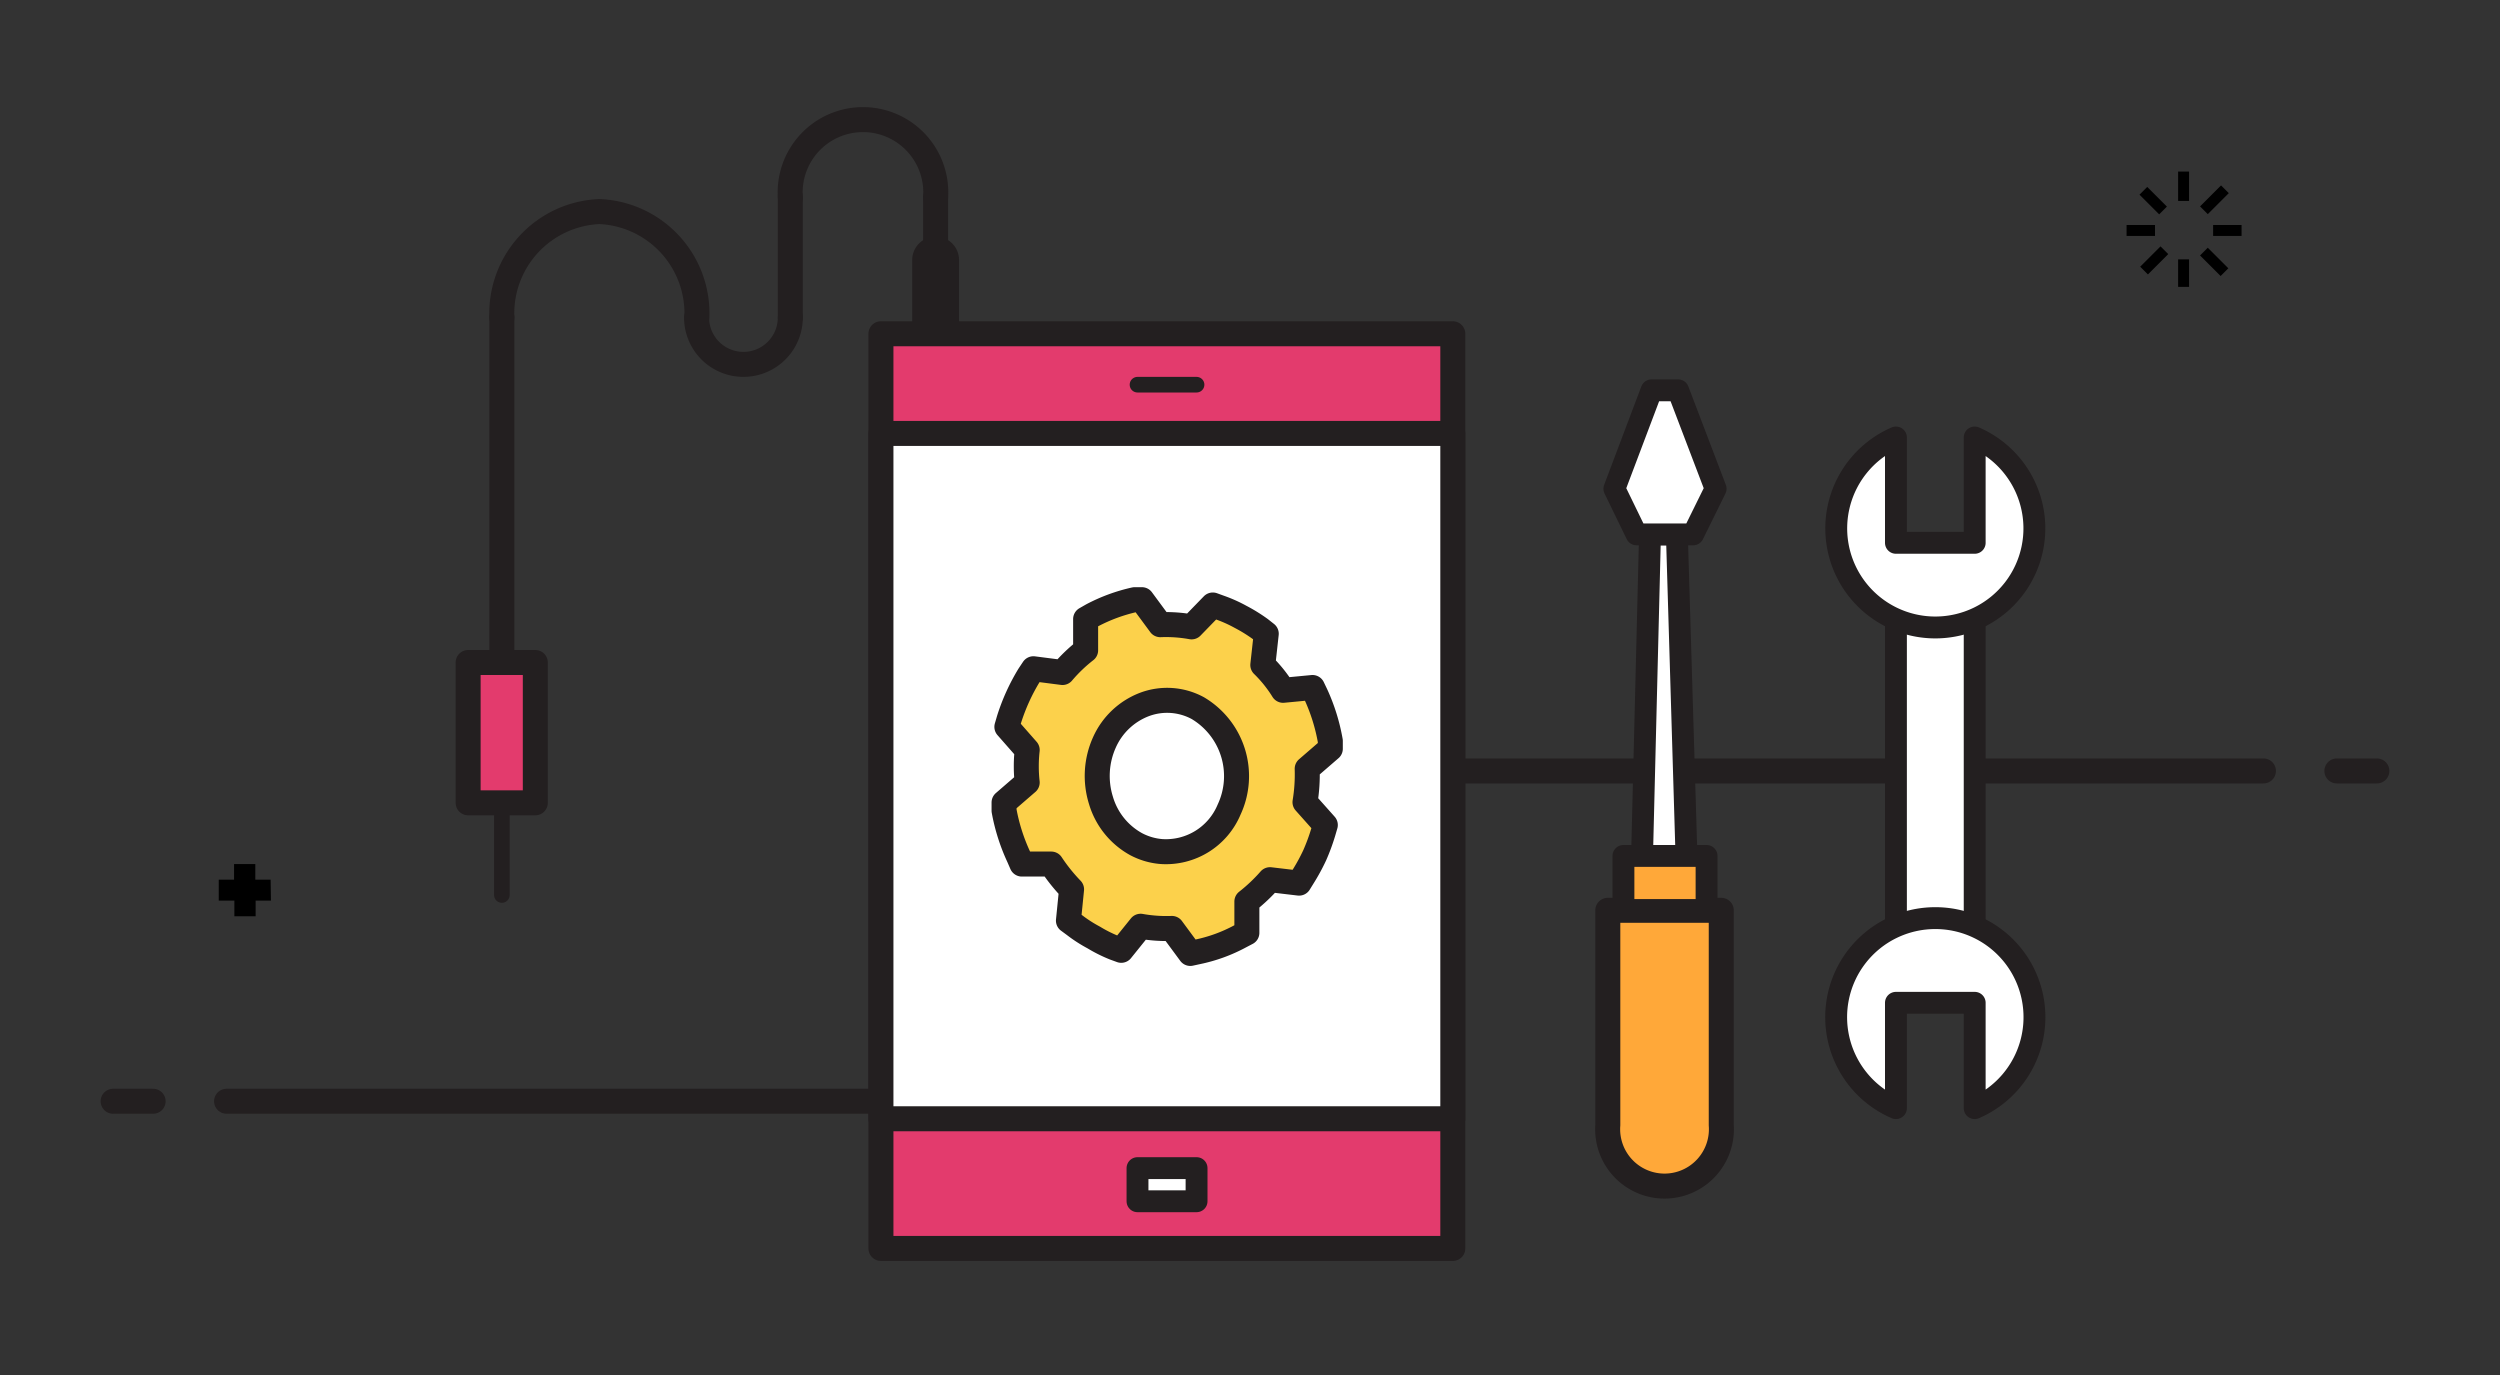 <svg xmlns="http://www.w3.org/2000/svg" viewBox="0 0 80 44"><rect x="0" y="0" width="80" height="44" fill="#333333" stroke="none"/><defs><style>.cls-1,.cls-11,.cls-2,.cls-6{fill:none;}.cls-1,.cls-10,.cls-2,.cls-3,.cls-4,.cls-5,.cls-6,.cls-7,.cls-8,.cls-9{stroke:#231f20;stroke-linejoin:round;}.cls-1,.cls-2,.cls-6,.cls-7,.cls-8,.cls-9{stroke-linecap:round;}.cls-1,.cls-3,.cls-4,.cls-7,.cls-8,.cls-9{stroke-width:0.8px;}.cls-2{stroke-width:1.5px;}.cls-3,.cls-8{fill:#e33b6d;}.cls-4,.cls-5{fill:#fff;}.cls-10,.cls-5{stroke-width:0.7px;}.cls-6{stroke-width:0.5px;}.cls-7{fill:#fcd14b;}.cls-10,.cls-9{fill:#ffa839;}</style></defs><g id="Layer_1" data-name="Layer 1"><line class="cls-1" x1="42.31" y1="35.24" x2="7.25" y2="35.24"/><line class="cls-1" x1="3.62" y1="35.24" x2="4.9" y2="35.24"/><line class="cls-1" x1="46.03" y1="24.67" x2="72.43" y2="24.67"/><line class="cls-1" x1="76.06" y1="24.67" x2="74.78" y2="24.67"/><line class="cls-1" x1="16.06" y1="10.16" x2="16.06" y2="23.06"/><line class="cls-1" x1="29.94" y1="6.31" x2="29.94" y2="10.68"/><path class="cls-1" d="M25.29,6.31a2.33,2.33,0,1,1,4.65,0"/><path class="cls-1" d="M25.29,10.16a1.5,1.5,0,1,1-3,0"/><path class="cls-1" d="M16.06,10.16a3.26,3.26,0,0,1,3.12-3.39,3.26,3.26,0,0,1,3.12,3.39"/><line class="cls-2" x1="29.94" y1="8.32" x2="29.94" y2="10.68"/><rect class="cls-3" x="28.19" y="10.68" width="18.3" height="29.27"/><rect class="cls-4" x="28.19" y="13.87" width="18.3" height="21.93"/><rect class="cls-5" x="36.4" y="37.38" width="1.89" height="1.06"/><line class="cls-6" x1="36.4" y1="12.31" x2="38.29" y2="12.31"/><path class="cls-7" d="M35.88,30.41l-.22-.08A4.54,4.54,0,0,1,35,30a4.38,4.38,0,0,1-.62-.4l-.19-.14.1-1a5.63,5.63,0,0,1-.65-.81l-.94,0-.1-.23a6.09,6.09,0,0,1-.47-1.48l0-.26.74-.64A4.72,4.72,0,0,1,32.87,24l-.65-.74.07-.24a6.43,6.43,0,0,1,.64-1.41l.14-.21.93.12a5,5,0,0,1,.74-.71l0-1,.21-.12a5.45,5.45,0,0,1,1.36-.5l.23,0,.59.8a4.57,4.57,0,0,1,1,.07l.68-.7.22.08a4.43,4.43,0,0,1,.67.3,5.09,5.09,0,0,1,.63.39l.19.15-.11,1a4.28,4.28,0,0,1,.65.81L42,22l.11.23a6.07,6.07,0,0,1,.46,1.48l0,.25-.74.64a5.45,5.45,0,0,1-.07,1.07l.65.73-.07.24a6.39,6.39,0,0,1-.27.73,6.27,6.27,0,0,1-.37.68l-.13.21-.93-.11a5.43,5.43,0,0,1-.74.7l0,1-.21.11a5,5,0,0,1-1.37.5l-.23.05-.59-.8a4.67,4.67,0,0,1-1-.07Z"/><path class="cls-4" d="M37.17,27.25a2.08,2.08,0,0,1-.82-.24,2.36,2.36,0,0,1-1.12-1.4,2.62,2.62,0,0,1,.11-1.85,2.3,2.3,0,0,1,1.29-1.22,2.06,2.06,0,0,1,1.7.12,2.53,2.53,0,0,1,1,3.25h0A2.19,2.19,0,0,1,37.17,27.25Z"/><line class="cls-1" x1="25.29" y1="6.31" x2="25.29" y2="10.16"/><rect class="cls-8" x="14.98" y="21.2" width="2.15" height="4.49"/><line class="cls-6" x1="16.06" y1="25.69" x2="16.06" y2="28.64"/><rect class="cls-5" x="60.67" y="17.86" width="2.52" height="13.85"/><path class="cls-5" d="M63.19,14v3.37H60.67V14a3.17,3.17,0,1,0,2.52,0Z"/><path class="cls-5" d="M60.67,35.46V32.09h2.52v3.37a3.17,3.17,0,0,0-1.26-6.08,3.17,3.17,0,0,0-1.26,6.08Z"/><polygon class="cls-5" points="53.66 17.1 52.8 17.1 52.46 30.84 54.07 30.84 53.66 17.1"/><path class="cls-9" d="M51.45,29.13V36a1.82,1.82,0,1,0,3.63,0V29.13Z"/><polyline class="cls-5" points="53.29 17.1 52.37 17.1 51.66 15.64 52.85 12.49 53.29 12.49 53.27 12.49 53.7 12.49 54.9 15.64 54.18 17.1 53.27 17.1"/><rect class="cls-10" x="51.95" y="27.39" width="2.66" height="1.73"/><path d="M8.66,28.15H8.17v-.5H7.49v.5H7v.67h.5v.5h.68v-.5h.49Z"/><rect x="69.7" y="8.3" width="0.35" height="0.88"/><rect x="69.7" y="5.49" width="0.35" height="0.94"/><rect x="68.05" y="7.2" width="0.91" height="0.35"/><rect x="70.82" y="7.2" width="0.91" height="0.35"/><rect x="68.47" y="8.16" width="0.92" height="0.35" transform="translate(14.3 51.18) rotate(-45)"/><rect x="70.39" y="6.22" width="0.95" height="0.35" transform="translate(16.23 51.98) rotate(-45)"/><rect x="68.72" y="5.97" width="0.35" height="0.89" transform="translate(15.65 50.6) rotate(-45)"/><rect x="70.68" y="7.91" width="0.35" height="0.93" transform="translate(14.83 52.56) rotate(-45)"/><rect class="cls-11" width="80" height="44"/></g></svg>